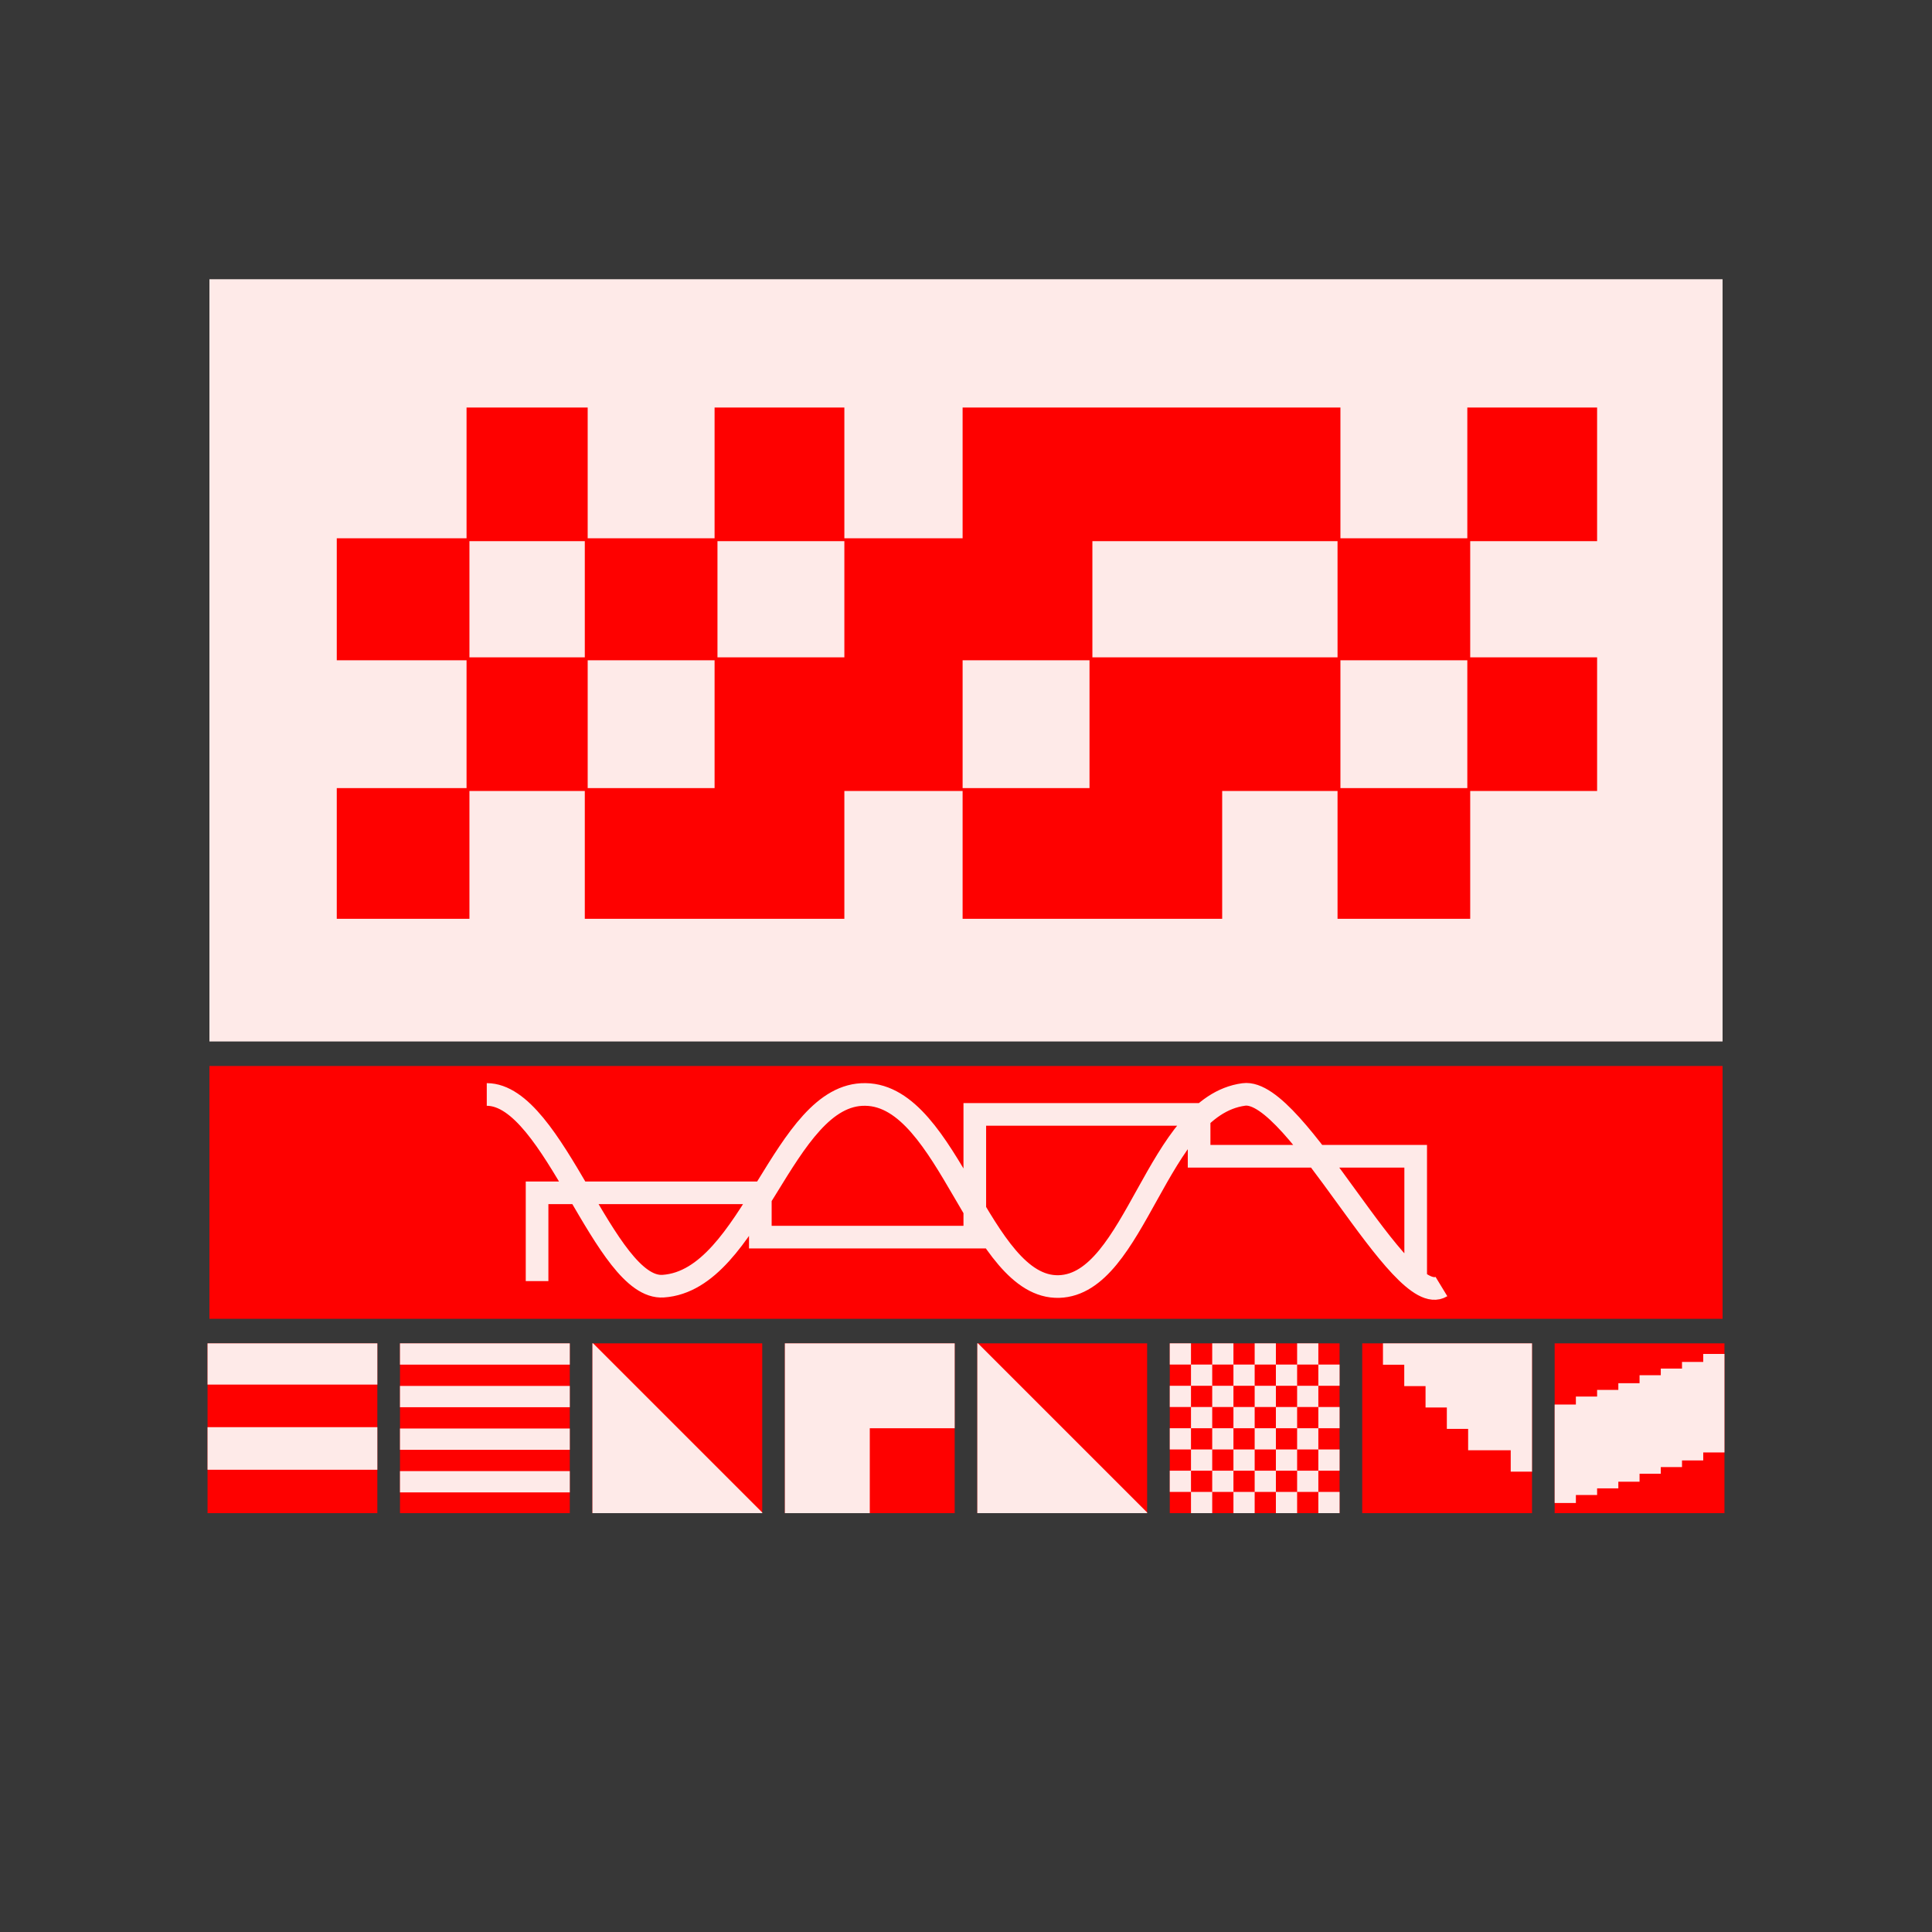 <svg viewBox="0 0 1024 1024" xmlns="http://www.w3.org/2000/svg" width="1024" height="1024"><style>.a{fill:#fe0100}.b{fill:#feeae8}.c{fill:#fe0100}.d{fill:#feeae8}.e{fill:#fe0100}.f{fill:#feeae8}.g{fill:#fe0100}.h{fill:#feeae8}.i{fill:#fe0100}.j{fill:#feeae8}.k{fill:#fe0100}.l{fill:#feeae8}.m{fill:#fe0100}.n{fill:#feeae8}.o{fill:#fe0100}.p{fill:#feeae8}.s{stroke:#feeae8;fill:none}</style><path fill="#373737" d="M0 0h1024v1024H0z"/><rect x="111" y="148" width="802" height="404" class="b"/><rect x="111" y="565" width="802" height="134" class="a"/><rect width="90" height="90" class="a" transform="translate(110,712)"/><g><rect x="0" y="0" fill="none"/><path d="M0 10.932v10.931h90V0H0zm0 44.784V67h90V44.432H0z" class="b" transform="translate(110,712)"/></g><rect width="90" height="90" class="c" transform="translate(212,712)"/><g><rect x="0" y="0" fill="none"/><path d="M0 5.643v5.643h90V0H0zm0 22.571v5.643h90V22.571H0zm0 22.572v5.643h90V45.143H0zm0 22.571V79h90V67.714H0z" class="d" transform="translate(212,712)"/></g><rect width="90" height="90" class="e" transform="translate(314,712)"/><g><rect x="0" y="0" fill="none"/><path d="M0 45v45h90v-.355L45.178 44.823.355 0H0z" class="f" transform="translate(314,712)"/></g><rect width="90" height="90" class="g" transform="translate(416,712)"/><g><rect x="0" y="0" fill="none"/><path d="M0 45v45h45V45h45V0H0z" class="h" transform="translate(416,712)"/></g><rect width="90" height="90" class="i" transform="translate(518,712)"/><g><rect x="0" y="0" fill="none"/><path d="M0 45v45h90v-.355L45.178 44.823.355 0H0z" class="j" transform="translate(518,712)"/></g><rect width="90" height="90" class="k" transform="translate(620,712)"/><g><rect x="0" y="0" fill="none"/><path d="M0 5.625v5.625h11.25V22.5H0v11.25h11.25V45H0v11.25h11.25V67.5H0v11.25h11.25V90H22.5V78.75h11.25V90H45V78.75h11.25V90H67.5V78.75h11.25V90H90V78.75H78.75V67.5H90V56.25H78.75V45H90V33.75H78.75V22.5H90V11.25H78.75V0H67.5v11.25H56.25V0H45v11.25H33.75V0H22.5v11.25H11.25V0H0zm33.75 11.25V22.5H45V11.25h11.25V22.5H67.5V11.25h11.25V22.5H67.5v11.25h11.25V45H67.5v11.25h11.25V67.5H67.5v11.25H56.25V67.5H45v11.25H33.75V67.5H22.5v11.25H11.25V67.5H22.5V56.25H11.25V45H22.5V33.75H11.25V22.5H22.5V11.25h11.25zM22.5 28.125v5.625h11.25V45H22.5v11.25h11.25V67.5H45V56.25h11.25V67.5H67.5V56.25H56.25V45H67.5V33.75H56.25V22.5H45v11.25H33.75V22.5H22.5zm33.75 11.25V45H45v11.25H33.75V45H45V33.75h11.25z" class="l" transform="translate(620,712)"/></g><rect width="90" height="90" class="m" transform="translate(722,712)"/><g><rect x="0" y="0" fill="none"/><path d="M11 5.667v5.666h11.286v11.334H33.57V34h11.286v11.333h11.286v11.334h22.571V68H90V0H11z" class="n" transform="translate(722,712)"/></g><rect width="90" height="90" class="o" transform="translate(824,712)"/><g><rect x="0" y="0" fill="none"/><path d="M78.75 7.741v2.116H67.5v3.527H56.25v3.527H45v4.232H33.75v3.527H22.5v3.526H11.25v4.233H0v52.196h11.25v-4.232H22.5v-3.527h11.25V73.34H45v-4.232h11.25V65.58H67.5v-3.526h11.25V57.82H90V5.625H78.75z" class="p" transform="translate(824,712)"/></g><path class="a" fill-rule="evenodd" d="M247.283 250.645v34.645h-68.788v64.67h68.788v67.75h-68.788V487h70.316v-67.75h61.145V487H447.53v-67.75h62.673V487h137.575v-67.75h61.145V487h70.316v-67.75h67.259v-70.83h-67.259v-61.59h67.259V216H777.71v69.29h-67.259V216H510.203v69.29H447.53V216h-68.787v69.29h-67.259V216h-64.201zm62.673 66.98v30.795h-61.145v-61.59h61.145zm137.574 0v30.795h-67.258v-61.59h67.258zm261.393 0v30.795H578.991v-61.59h129.932zm-330.18 66.21v33.875h-67.259v-67.75h67.259zm198.719 0v33.875h-67.259v-67.75h67.259zm200.248 0v33.875h-67.259v-67.75h67.259z" clip-rule="evenodd"/><path class="s" stroke-miterlimit="10" stroke-width="12" d="M284.659 679v-46.78H402.99v23.483h113.672v-65.044h118.889v22.179h114.791V679M258 580.089c35.726 0 62.421 103.8 93.53 101.6 47.167-3.2 63.424-102.4 107.179-101.6 44.356.6 60.814 103 102.562 101.8 40.743-1.2 51.782-95.6 97.945-101.8 27.698-3.8 83.094 115 104.77 101.8"/></svg>